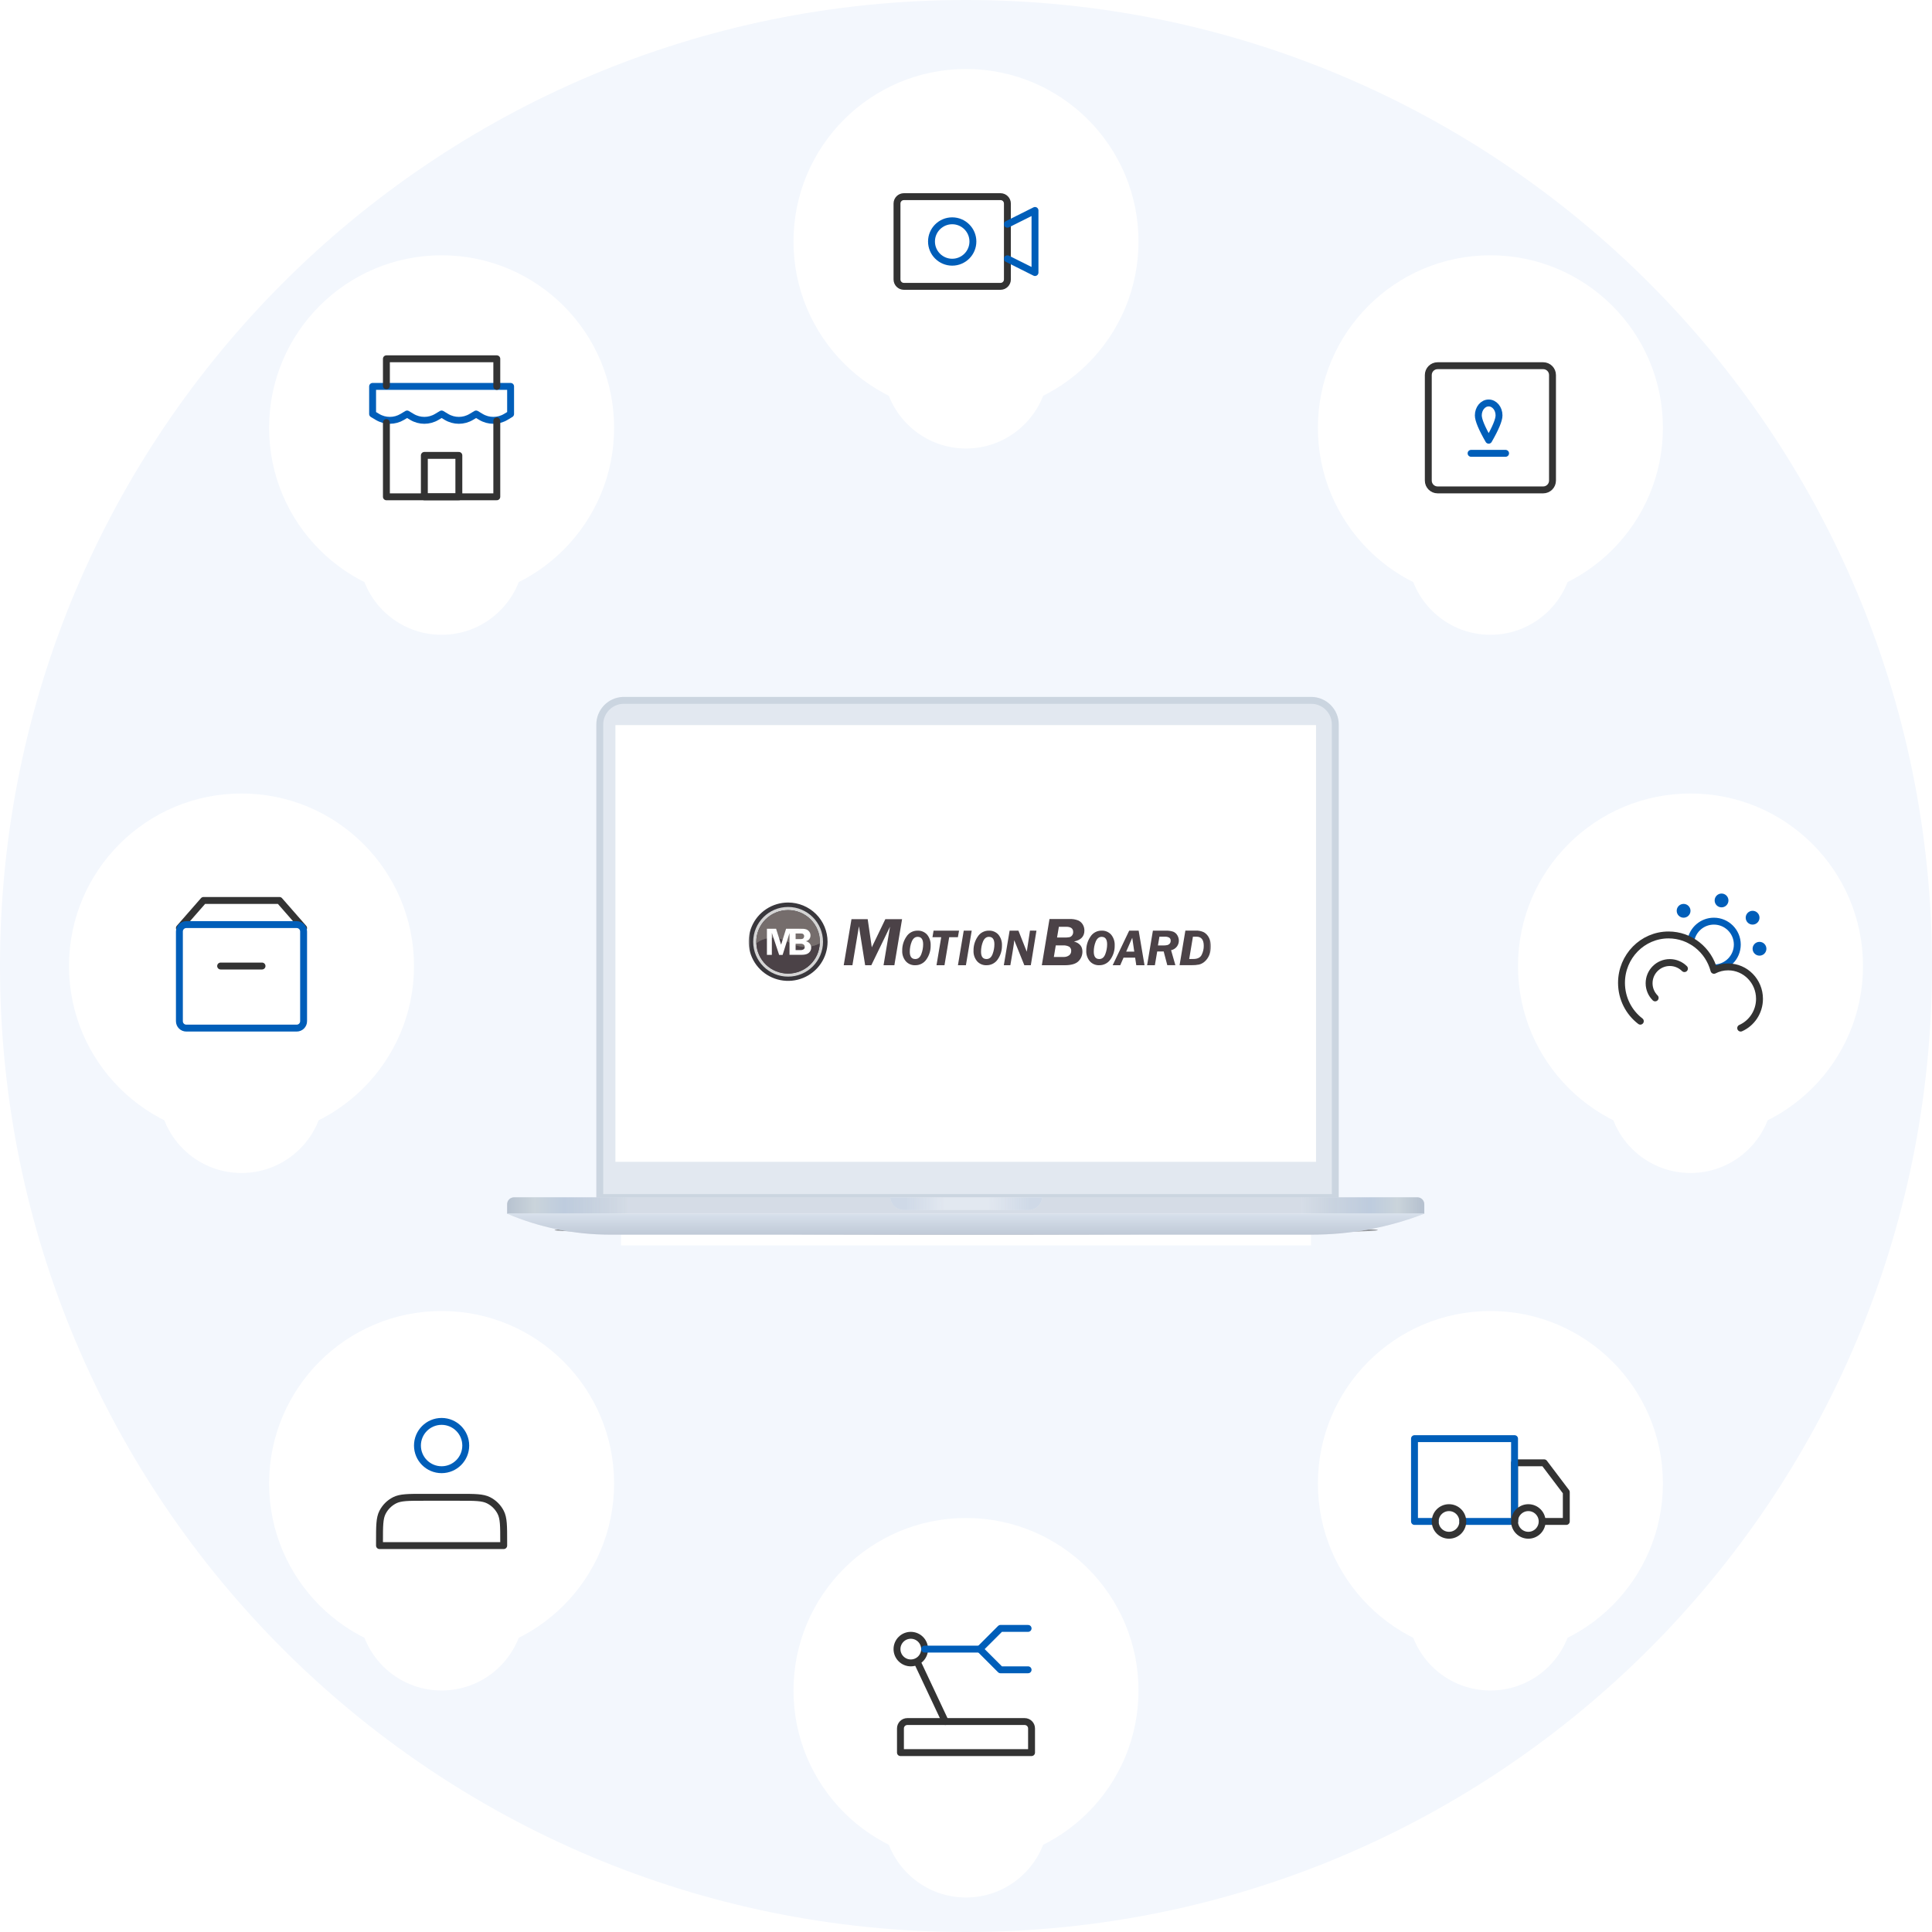 <svg width="560" height="560" viewBox="0 0 560 560" fill="none" xmlns="http://www.w3.org/2000/svg">
<g clip-path="url(#clip0_348_10299)">
<path d="M280 560C434.64 560 560 434.64 560 280C560 125.36 434.64 0 280 0C125.36 0 0 125.36 0 280C0 434.64 125.36 560 280 560Z" fill="#F3F7FD"/>
<g filter="url(#filter0_d_348_10299)">
<path d="M380 337H180V357H380V337Z" fill="white"/>
</g>
<g opacity="0.4" filter="url(#filter1_f_348_10299)">
<path d="M280.051 357.863C345.959 357.863 399.388 357.272 399.388 356.544C399.388 355.816 345.959 355.226 280.051 355.226C214.143 355.226 160.714 355.816 160.714 356.544C160.714 357.272 214.143 357.863 280.051 357.863Z" fill="black"/>
</g>
<path d="M180.845 203H380.047C383.913 203 387.047 206.134 387.047 210V347.105H173.845V210C173.845 206.255 176.786 203.196 180.485 203.009L180.845 203Z" fill="#E2E8F0" stroke="#CBD5E0" stroke-width="2"/>
<path d="M381.454 210.175H178.384V336.764H381.454V210.175Z" fill="white"/>
<mask id="mask0_348_10299" style="mask-type:luminance" maskUnits="userSpaceOnUse" x="217" y="253" width="134" height="40">
<path d="M351 253H217V293H351V253Z" fill="white"/>
</mask>
<g mask="url(#mask0_348_10299)">
<path d="M239.874 273C239.865 275.244 239.187 277.435 237.925 279.297C236.663 281.158 234.873 282.607 232.783 283.459C230.692 284.312 228.394 284.531 226.178 284.087C223.963 283.644 221.929 282.559 220.334 280.97C218.739 279.38 217.654 277.357 217.216 275.155C216.778 272.954 217.008 270.673 217.874 268.601C218.741 266.529 220.207 264.758 222.087 263.512C223.967 262.267 226.176 261.602 228.437 261.602C229.942 261.604 231.431 261.901 232.821 262.475C234.21 263.05 235.472 263.89 236.534 264.949C237.596 266.007 238.438 267.263 239.011 268.645C239.584 270.026 239.877 271.506 239.874 273Z" fill="#39373C"/>
<path d="M228.437 283.082C234.024 283.082 238.553 278.562 238.553 272.985C238.553 267.409 234.024 262.888 228.437 262.888C222.85 262.888 218.321 267.409 218.321 272.985C218.321 278.562 222.85 283.082 228.437 283.082Z" fill="#D4D4D4"/>
<path opacity="0.09" d="M219.491 273.254C220.486 272.41 221.728 271.906 223.033 271.816C227.791 271.232 229.547 275.481 234.29 274.898C235.467 274.82 236.604 274.444 237.592 273.805L237.562 271.816C236.947 266.76 232.324 263.065 227.266 263.798C222.298 264.517 219.072 268.6 219.266 273.491L219.493 273.251L219.491 273.254Z" fill="url(#paint0_linear_348_10299)"/>
<path d="M234.951 274.332C235.884 274.176 236.786 273.873 237.622 273.433C237.622 273.298 237.637 273.149 237.637 273.014C237.647 271.809 237.416 270.613 236.958 269.496C236.5 268.379 235.824 267.363 234.969 266.507C234.113 265.651 233.096 264.971 231.975 264.507C230.854 264.042 229.652 263.803 228.437 263.802C227.223 263.801 226.02 264.038 224.898 264.501C223.776 264.963 222.758 265.642 221.901 266.497C221.045 267.351 220.367 268.366 219.907 269.482C219.447 270.598 219.214 271.794 219.222 273C219.222 273.134 219.237 273.269 219.237 273.404C220.167 272.653 221.28 272.157 222.464 271.966C227.582 270.921 229.848 275.364 234.951 274.332Z" fill="#39373C"/>
<path d="M234.951 274.332C229.848 275.364 227.582 270.935 222.464 271.969C221.28 272.159 220.167 272.655 219.237 273.407C219.326 275.764 220.33 277.995 222.04 279.633C223.75 281.271 226.032 282.188 228.408 282.192C230.784 282.196 233.069 281.286 234.784 279.654C236.499 278.022 237.511 275.794 237.608 273.437C236.777 273.877 235.88 274.18 234.951 274.332Z" fill="#39373C"/>
<path d="M234.951 274.332C229.848 275.364 227.582 270.935 222.464 271.969C221.28 272.159 220.167 272.655 219.237 273.407C219.326 275.764 220.33 277.995 222.04 279.633C223.75 281.271 226.032 282.188 228.408 282.192C230.784 282.196 233.069 281.286 234.784 279.654C236.499 278.022 237.511 275.794 237.608 273.437C236.777 273.877 235.88 274.18 234.951 274.332Z" fill="#4B4247"/>
<path d="M234.951 274.332C235.884 274.176 236.786 273.873 237.622 273.433C237.622 273.298 237.637 273.149 237.637 273.014C237.647 271.809 237.416 270.613 236.958 269.496C236.5 268.379 235.824 267.363 234.969 266.507C234.113 265.651 233.096 264.971 231.975 264.507C230.854 264.042 229.652 263.803 228.437 263.802C227.223 263.801 226.02 264.038 224.898 264.501C223.776 264.963 222.758 265.642 221.901 266.497C221.045 267.351 220.367 268.366 219.907 269.482C219.447 270.598 219.214 271.794 219.222 273C219.222 273.134 219.237 273.269 219.237 273.404C220.167 272.653 221.28 272.157 222.464 271.966C227.582 270.921 229.848 275.364 234.951 274.332Z" fill="#756D6C"/>
<path d="M232.354 269.216C232.848 269.187 233.344 269.258 233.81 269.425C234.13 269.577 234.404 269.809 234.605 270.099C234.821 270.406 234.932 270.773 234.922 271.147C234.934 271.542 234.803 271.928 234.552 272.236C234.302 272.543 233.948 272.751 233.556 272.822C234.024 272.906 234.445 273.156 234.742 273.525C234.999 273.854 235.136 274.26 235.132 274.677C235.136 274.953 235.081 275.226 234.969 275.479C234.858 275.732 234.693 275.959 234.487 276.143C234.051 276.562 233.361 276.756 232.385 276.756H228.842V270.459M230.613 270.549V272.208H231.964C232.459 272.208 232.774 272.118 232.894 271.924C233.01 271.761 233.077 271.569 233.09 271.37C233.1 271.191 233.041 271.014 232.924 270.876C232.84 270.756 232.719 270.666 232.579 270.622C232.331 270.583 232.079 270.568 231.828 270.577H230.613V270.549ZM230.613 273.556V275.381H231.979C232.327 275.415 232.676 275.331 232.969 275.142C233.067 275.056 233.143 274.95 233.192 274.831C233.242 274.711 233.263 274.582 233.254 274.454C233.255 274.336 233.231 274.219 233.184 274.111C233.137 274.003 233.069 273.905 232.983 273.824C232.719 273.618 232.386 273.522 232.052 273.555L230.613 273.556ZM228.842 270.459L226.845 276.787H225.84L223.724 270.383V276.77H222.298V269.201H224.954L226.41 273.823L227.851 269.201H232.354" fill="white"/>
<path d="M277.649 271.654H275.127L273.762 279.777H271.45L272.816 271.654H270.281L270.598 269.754H277.982L277.649 271.654ZM281.656 269.754L279.975 279.777H277.664L279.345 269.754H281.656ZM285.919 279.777C285.407 279.795 284.898 279.699 284.428 279.497C283.958 279.295 283.539 278.991 283.203 278.608C282.488 277.749 282.124 276.654 282.182 275.541C282.153 274.098 282.578 272.681 283.398 271.488C283.742 270.945 284.221 270.501 284.789 270.197C285.357 269.893 285.995 269.74 286.64 269.752C287.159 269.731 287.676 269.825 288.153 270.027C288.631 270.229 289.057 270.534 289.401 270.921C290.112 271.8 290.475 272.906 290.422 274.032C290.457 275.472 290.031 276.886 289.206 278.071C288.848 278.607 288.359 279.045 287.784 279.343C287.21 279.641 286.569 279.79 285.921 279.776L285.919 279.777ZM285.949 277.981C286.759 277.981 287.345 277.502 287.705 276.543C288.05 275.64 288.228 274.682 288.23 273.716C288.23 272.266 287.705 271.547 286.639 271.547C285.889 271.547 285.318 271.997 284.928 272.909C284.542 273.854 284.348 274.865 284.358 275.885C284.36 277.278 284.885 277.981 285.951 277.981H285.949ZM265.251 279.777C264.739 279.795 264.23 279.699 263.76 279.497C263.29 279.295 262.872 278.991 262.535 278.608C261.82 277.749 261.456 276.654 261.515 275.541C261.486 274.098 261.911 272.681 262.731 271.488C263.075 270.945 263.554 270.501 264.122 270.197C264.69 269.893 265.327 269.74 265.972 269.752C266.491 269.731 267.008 269.825 267.486 270.027C267.964 270.229 268.39 270.534 268.734 270.921C269.445 271.8 269.808 272.906 269.754 274.032C269.79 275.472 269.364 276.886 268.539 278.071C268.182 278.608 267.693 279.047 267.118 279.345C266.544 279.643 265.902 279.792 265.254 279.776L265.251 279.777ZM265.297 277.981C266.107 277.981 266.692 277.502 267.053 276.543C267.398 275.64 267.576 274.682 267.578 273.716C267.578 272.266 267.053 271.547 265.987 271.547C265.236 271.547 264.666 271.997 264.276 272.909C263.89 273.854 263.696 274.865 263.705 275.885C263.706 277.278 264.233 277.981 265.299 277.981H265.297ZM304.202 266.388H309.981C310.861 266.337 311.742 266.48 312.561 266.807C313.108 267.065 313.564 267.483 313.867 268.004C314.169 268.527 314.325 269.121 314.317 269.724C314.317 271.43 313.312 272.492 311.3 272.896C312.936 273.359 313.745 274.334 313.745 275.812C313.752 276.327 313.657 276.838 313.464 277.316C313.27 277.794 312.983 278.228 312.619 278.595C311.869 279.373 310.533 279.777 308.642 279.777H301.978L304.202 266.388ZM306.019 274.032L305.463 277.383H308.179C308.801 277.432 309.419 277.256 309.92 276.888C310.1 276.741 310.245 276.555 310.343 276.345C310.442 276.136 310.492 275.907 310.491 275.675C310.514 275.436 310.476 275.194 310.378 274.974C310.281 274.754 310.129 274.562 309.935 274.417C309.365 274.113 308.719 273.978 308.074 274.028H306.018L306.019 274.032ZM306.919 268.632L306.394 271.744H308.51C309.013 271.764 309.516 271.729 310.011 271.639C310.304 271.558 310.562 271.384 310.747 271.145C310.969 270.853 311.081 270.493 311.063 270.128C311.063 269.125 310.388 268.632 309.037 268.632H306.921H306.919ZM331.744 279.778H329.357L329.027 277.579H325.665L324.704 279.778H322.512L327.3 269.756H330.046L331.744 279.778ZM326.43 275.826H328.772L328.186 271.817L326.43 275.826ZM335.421 275.796L334.745 279.775H332.494L334.175 269.753H337.897C338.63 269.724 339.361 269.826 340.058 270.052C340.567 270.255 340.99 270.625 341.259 271.099C341.541 271.57 341.691 272.107 341.694 272.655C341.696 273.249 341.512 273.829 341.169 274.315C340.753 274.885 340.137 275.28 339.443 275.422L340.689 279.76H338.347L337.297 275.781L335.421 275.796ZM336.066 271.503L335.631 274.046H337.117C337.546 274.059 337.974 274.019 338.393 273.927C338.657 273.853 338.892 273.702 339.068 273.493C339.244 273.26 339.334 272.975 339.323 272.684C339.34 272.512 339.31 272.339 339.239 272.181C339.168 272.024 339.056 271.887 338.916 271.785C338.507 271.566 338.044 271.468 337.58 271.501H336.064L336.066 271.503ZM341.906 279.76L343.587 269.738H346.544C347.383 269.696 348.22 269.866 348.975 270.232C349.596 270.602 350.097 271.142 350.416 271.788C350.822 272.568 351.023 273.438 351.001 274.316C351.008 275.178 350.84 276.033 350.506 276.829C350.222 277.544 349.775 278.184 349.2 278.699C348.733 279.125 348.165 279.429 347.549 279.581C346.847 279.715 346.133 279.775 345.418 279.761L341.906 279.76ZM344.698 277.965H345.898C347.114 277.965 347.925 277.561 348.315 276.752C348.718 275.943 348.924 275.051 348.915 274.149C348.915 272.384 348.21 271.501 346.799 271.501H345.778L344.698 277.965ZM318.596 279.776C318.084 279.794 317.575 279.699 317.105 279.497C316.635 279.295 316.216 278.991 315.88 278.608C315.165 277.748 314.801 276.654 314.859 275.541C314.831 274.097 315.256 272.68 316.075 271.487C316.419 270.945 316.898 270.5 317.466 270.196C318.034 269.892 318.672 269.739 319.317 269.752C319.836 269.73 320.353 269.824 320.831 270.026C321.309 270.229 321.735 270.534 322.079 270.92C322.79 271.799 323.152 272.906 323.099 274.032C323.134 275.472 322.709 276.886 321.884 278.07C321.526 278.608 321.037 279.047 320.462 279.345C319.887 279.644 319.245 279.792 318.596 279.776ZM318.626 277.981C319.437 277.981 320.022 277.502 320.382 276.543C320.727 275.64 320.905 274.682 320.907 273.716C320.907 272.265 320.382 271.547 319.316 271.547C318.566 271.547 317.995 271.996 317.605 272.908C317.219 273.853 317.025 274.865 317.035 275.885C317.05 277.278 317.577 277.981 318.626 277.981ZM300.42 269.754L298.784 279.777H296.908L293.981 272.522C293.966 273 293.8 274.152 293.501 275.947L292.855 279.777H290.964L292.645 269.754H295.197L297.613 275.857C297.628 275.662 297.778 274.675 298.064 272.91L298.544 269.739L300.42 269.754ZM261.472 266.418L259.235 279.777H256.1L257.976 268.603L252.556 279.776H250.77L248.969 268.483L247.078 279.776H244.556L246.808 266.418H251.505L252.691 274.585L256.623 266.418H261.472Z" fill="#4B4247"/>
</g>
<path d="M147 349.05C147 347.945 147.895 347.05 149 347.05H410.837C411.942 347.05 412.837 347.945 412.837 349.05V351.797H147V349.05Z" fill="#E2E8F0"/>
<path d="M147 349.05C147 347.945 147.895 347.05 149 347.05H410.837C411.942 347.05 412.837 347.945 412.837 349.05V351.797H147V349.05Z" fill="url(#paint1_linear_348_10299)"/>
<path d="M147 351.797H412.837C402.466 355.807 391.442 357.863 380.322 357.863H176.721C166.506 357.863 156.397 355.8 147 351.797Z" fill="#E2E8F0"/>
<path d="M147 351.797H412.837C402.466 355.807 391.442 357.863 380.322 357.863H176.721C166.506 357.863 156.397 355.8 147 351.797Z" fill="url(#paint2_linear_348_10299)"/>
<path fill-rule="evenodd" clip-rule="evenodd" d="M258.038 347.05C258.174 349.112 259.889 350.742 261.985 350.742H298.116C300.212 350.742 301.927 349.112 302.063 347.05H258.038Z" fill="#E2E8F0"/>
<path fill-rule="evenodd" clip-rule="evenodd" d="M258.038 347.05C258.174 349.112 259.889 350.742 261.985 350.742H298.116C300.212 350.742 301.927 349.112 302.063 347.05H258.038Z" fill="url(#paint3_linear_348_10299)"/>
<g filter="url(#filter2_d_348_10299)">
<path d="M128 174C141.255 174 152 163.255 152 150C152 136.745 141.255 126 128 126C114.745 126 104 136.745 104 150C104 163.255 114.745 174 128 174Z" fill="white"/>
</g>
<path d="M128 174C155.614 174 178 151.614 178 124C178 96.386 155.614 74 128 74C100.386 74 78 96.386 78 124C78 151.614 100.386 174 128 174Z" fill="white"/>
<g filter="url(#filter3_d_348_10299)">
<path d="M280 120C293.255 120 304 109.255 304 96C304 82.745 293.255 72 280 72C266.745 72 256 82.745 256 96C256 109.255 266.745 120 280 120Z" fill="white"/>
</g>
<path d="M280 120C307.614 120 330 97.614 330 70C330 42.386 307.614 20 280 20C252.386 20 230 42.386 230 70C230 97.614 252.386 120 280 120Z" fill="white"/>
<path d="M290 57H262C260.895 57 260 57.895 260 59V81C260 82.105 260.895 83 262 83H290C291.105 83 292 82.105 292 81V59C292 57.895 291.105 57 290 57Z" stroke="#333333" stroke-width="2"/>
<path d="M276 76C279.314 76 282 73.314 282 70C282 66.686 279.314 64 276 64C272.686 64 270 66.686 270 70C270 73.314 272.686 76 276 76Z" stroke="#005EB9" stroke-width="2" stroke-linecap="round" stroke-linejoin="round"/>
<path d="M292 75L300 79V61L292 65" stroke="#005EB9" stroke-width="2" stroke-linecap="round" stroke-linejoin="round"/>
<g filter="url(#filter4_d_348_10299)">
<path d="M432 174C445.255 174 456 163.255 456 150C456 136.745 445.255 126 432 126C418.745 126 408 136.745 408 150C408 163.255 418.745 174 432 174Z" fill="white"/>
</g>
<path d="M432 174C459.614 174 482 151.614 482 124C482 96.386 459.614 74 432 74C404.386 74 382 96.386 382 124C382 151.614 404.386 174 432 174Z" fill="white"/>
<path d="M447.3 106H416.7C415.209 106 414 107.209 414 108.7V139.3C414 140.791 415.209 142 416.7 142H447.3C448.791 142 450 140.791 450 139.3V108.7C450 107.209 448.791 106 447.3 106Z" stroke="#333333" stroke-width="2" stroke-linejoin="round"/>
<path d="M431.5 127.6C433.5 124.126 434.5 121.726 434.5 120.4C434.5 118.412 433.157 116.8 431.5 116.8C429.843 116.8 428.5 118.412 428.5 120.4C428.5 121.726 429.5 124.126 431.5 127.6Z" stroke="#005EB9" stroke-width="2" stroke-linejoin="round"/>
<path d="M426.4 131.4H436.4" stroke="#005EB9" stroke-width="2" stroke-linecap="round"/>
<g filter="url(#filter5_d_348_10299)">
<path d="M490 330C503.255 330 514 319.255 514 306C514 292.745 503.255 282 490 282C476.745 282 466 292.745 466 306C466 319.255 476.745 330 490 330Z" fill="white"/>
</g>
<path d="M490 330C517.614 330 540 307.614 540 280C540 252.386 517.614 230 490 230C462.386 230 440 252.386 440 280C440 307.614 462.386 330 490 330Z" fill="white"/>
<path d="M496.783 280.565C500.529 280.565 503.565 277.529 503.565 273.783C503.565 270.037 500.529 267 496.783 267C493.434 267 490.652 269.427 490.1 272.618" stroke="#005EB9" stroke-width="2" stroke-linecap="round" stroke-linejoin="round"/>
<path d="M499 263C500.105 263 501 262.105 501 261C501 259.895 500.105 259 499 259C497.895 259 497 259.895 497 261C497 262.105 497.895 263 499 263Z" fill="#005EB9"/>
<path d="M508 268C509.105 268 510 267.105 510 266C510 264.895 509.105 264 508 264C506.895 264 506 264.895 506 266C506 267.105 506.895 268 508 268Z" fill="#005EB9"/>
<path d="M510 277C511.105 277 512 276.105 512 275C512 273.895 511.105 273 510 273C508.895 273 508 273.895 508 275C508 276.105 508.895 277 510 277Z" fill="#005EB9"/>
<path d="M488 266C489.105 266 490 265.105 490 264C490 262.895 489.105 262 488 262C486.895 262 486 262.895 486 264C486 265.105 486.895 266 488 266Z" fill="#005EB9"/>
<path d="M475.455 295.994C472.142 293.461 470 289.428 470 284.885C470 277.217 476.105 271 483.636 271C489.933 271 495.234 275.346 496.802 281.253C498.035 280.616 499.431 280.257 500.909 280.257C505.93 280.257 510 284.401 510 289.514C510 293.309 507.756 296.572 504.546 298" stroke="#333333" stroke-width="2" stroke-linecap="round" stroke-linejoin="round"/>
<path d="M488.243 280.757C487.157 279.672 485.657 279 484 279C480.686 279 478 281.686 478 285C478 286.657 478.672 288.157 479.757 289.243" stroke="#333333" stroke-width="2" stroke-linecap="round" stroke-linejoin="round"/>
<g filter="url(#filter6_d_348_10299)">
<path d="M432 480C445.255 480 456 469.255 456 456C456 442.745 445.255 432 432 432C418.745 432 408 442.745 408 456C408 469.255 418.745 480 432 480Z" fill="white"/>
</g>
<path d="M432 480C459.614 480 482 457.614 482 430C482 402.386 459.614 380 432 380C404.386 380 382 402.386 382 430C382 457.614 404.386 480 432 480Z" fill="white"/>
<path d="M439 441V424H447.571L454 432.5V441H447.811" stroke="#333333" stroke-width="2" stroke-linecap="round" stroke-linejoin="round"/>
<path d="M416 441H410V417H439V441H424" stroke="#005EB9" stroke-width="2" stroke-linecap="round" stroke-linejoin="round"/>
<path d="M420 445C422.209 445 424 443.209 424 441C424 438.791 422.209 437 420 437C417.791 437 416 438.791 416 441C416 443.209 417.791 445 420 445Z" stroke="#333333" stroke-width="2" stroke-linejoin="round"/>
<path d="M443 445C445.209 445 447 443.209 447 441C447 438.791 445.209 437 443 437C440.791 437 439 438.791 439 441C439 443.209 440.791 445 443 445Z" stroke="#333333" stroke-width="2" stroke-linejoin="round"/>
<g filter="url(#filter7_d_348_10299)">
<path d="M280 540C293.255 540 304 529.255 304 516C304 502.745 293.255 492 280 492C266.745 492 256 502.745 256 516C256 529.255 266.745 540 280 540Z" fill="white"/>
</g>
<path d="M280 540C307.614 540 330 517.614 330 490C330 462.386 307.614 440 280 440C252.386 440 230 462.386 230 490C230 517.614 252.386 540 280 540Z" fill="white"/>
<path d="M261 501C261 499.895 261.895 499 263 499H297C298.105 499 299 499.895 299 501V508H261V501Z" stroke="#333333" stroke-width="2" stroke-linecap="round" stroke-linejoin="round"/>
<path d="M298 484H290L284 478L290 472H298" stroke="#005EB9" stroke-width="2" stroke-linecap="round" stroke-linejoin="round"/>
<path d="M264 482C266.209 482 268 480.209 268 478C268 475.791 266.209 474 264 474C261.791 474 260 475.791 260 478C260 480.209 261.791 482 264 482Z" stroke="#333333" stroke-width="2"/>
<path d="M268 478H284" stroke="#005EB9" stroke-width="2" stroke-linecap="round" stroke-linejoin="round"/>
<path d="M266 482L274 499" stroke="#333333" stroke-width="2" stroke-linecap="round" stroke-linejoin="round"/>
<g filter="url(#filter8_d_348_10299)">
<path d="M128 480C141.255 480 152 469.255 152 456C152 442.745 141.255 432 128 432C114.745 432 104 442.745 104 456C104 469.255 114.745 480 128 480Z" fill="white"/>
</g>
<path d="M128 480C155.614 480 178 457.614 178 430C178 402.386 155.614 380 128 380C100.386 380 78 402.386 78 430C78 457.614 100.386 480 128 480Z" fill="white"/>
<path d="M128 426C131.866 426 135 422.866 135 419C135 415.134 131.866 412 128 412C124.134 412 121 415.134 121 419C121 422.866 124.134 426 128 426Z" stroke="#005EB9" stroke-width="2" stroke-linecap="round" stroke-linejoin="round"/>
<path d="M110 446.8V448H146V446.8C146 442.32 146 440.079 145.128 438.368C144.361 436.863 143.137 435.639 141.632 434.872C139.921 434 137.68 434 133.2 434H122.8C118.32 434 116.079 434 114.368 434.872C112.863 435.639 111.639 436.863 110.872 438.368C110 440.079 110 442.32 110 446.8Z" stroke="#333333" stroke-width="2" stroke-linecap="round" stroke-linejoin="round"/>
<g filter="url(#filter9_d_348_10299)">
<path d="M70 330C83.255 330 94 319.255 94 306C94 292.745 83.255 282 70 282C56.745 282 46 292.745 46 306C46 319.255 56.745 330 70 330Z" fill="white"/>
</g>
<path d="M70 330C97.614 330 120 307.614 120 280C120 252.386 97.614 230 70 230C42.386 230 20 252.386 20 280C20 307.614 42.386 330 70 330Z" fill="white"/>
<path d="M63.95 280.008H75.95" stroke="#333333" stroke-width="2" stroke-linecap="round" stroke-linejoin="round"/>
<path d="M52 269L59 261H81L88 269" stroke="#333333" stroke-width="2" stroke-linecap="round" stroke-linejoin="round"/>
<path d="M86 268H54C52.895 268 52 268.895 52 270V296C52 297.105 52.895 298 54 298H86C87.105 298 88 297.105 88 296V270C88 268.895 87.105 268 86 268Z" stroke="#005EB9" stroke-width="2" stroke-linejoin="round"/>
<path d="M108 112H148V120L146.602 120.839C144.385 122.169 141.615 122.169 139.398 120.839L138 120L136.602 120.839C134.385 122.169 131.615 122.169 129.399 120.839L128 120L126.601 120.839C124.385 122.169 121.615 122.169 119.399 120.839L118 120L116.601 120.839C114.385 122.169 111.615 122.169 109.399 120.839L108 120V112Z" stroke="#005EB9" stroke-width="2" stroke-linecap="round" stroke-linejoin="round"/>
<path d="M112 122.489V144H144V122" stroke="#333333" stroke-width="2" stroke-linecap="round" stroke-linejoin="round"/>
<path d="M112 111.822V104H144V112" stroke="#333333" stroke-width="2" stroke-linecap="round" stroke-linejoin="round"/>
<path d="M133 132H123V144H133V132Z" stroke="#333333" stroke-width="2" stroke-linecap="round" stroke-linejoin="round"/>
</g>
<defs>
<filter id="filter0_d_348_10299" x="140" y="301" width="280" height="100" filterUnits="userSpaceOnUse" color-interpolation-filters="sRGB">
<feFlood flood-opacity="0" result="BackgroundImageFix"/>
<feColorMatrix in="SourceAlpha" type="matrix" values="0 0 0 0 0 0 0 0 0 0 0 0 0 0 0 0 0 0 127 0" result="hardAlpha"/>
<feOffset dy="4"/>
<feGaussianBlur stdDeviation="20"/>
<feComposite in2="hardAlpha" operator="out"/>
<feColorMatrix type="matrix" values="0 0 0 0 0 0 0 0 0 0 0 0 0 0 0 0 0 0 0.25 0"/>
<feBlend mode="normal" in2="BackgroundImageFix" result="effect1_dropShadow_348_10299"/>
<feBlend mode="normal" in="SourceGraphic" in2="effect1_dropShadow_348_10299" result="shape"/>
</filter>
<filter id="filter1_f_348_10299" x="116.714" y="311.226" width="326.674" height="90.637" filterUnits="userSpaceOnUse" color-interpolation-filters="sRGB">
<feFlood flood-opacity="0" result="BackgroundImageFix"/>
<feBlend mode="normal" in="SourceGraphic" in2="BackgroundImageFix" result="shape"/>
<feGaussianBlur stdDeviation="22" result="effect1_foregroundBlur_348_10299"/>
</filter>
<filter id="filter2_d_348_10299" x="24" y="56" width="208" height="208" filterUnits="userSpaceOnUse" color-interpolation-filters="sRGB">
<feFlood flood-opacity="0" result="BackgroundImageFix"/>
<feColorMatrix in="SourceAlpha" type="matrix" values="0 0 0 0 0 0 0 0 0 0 0 0 0 0 0 0 0 0 127 0" result="hardAlpha"/>
<feOffset dy="10"/>
<feGaussianBlur stdDeviation="40"/>
<feComposite in2="hardAlpha" operator="out"/>
<feColorMatrix type="matrix" values="0 0 0 0 0 0 0 0 0 0 0 0 0 0 0 0 0 0 0.3 0"/>
<feBlend mode="normal" in2="BackgroundImageFix" result="effect1_dropShadow_348_10299"/>
<feBlend mode="normal" in="SourceGraphic" in2="effect1_dropShadow_348_10299" result="shape"/>
</filter>
<filter id="filter3_d_348_10299" x="176" y="2" width="208" height="208" filterUnits="userSpaceOnUse" color-interpolation-filters="sRGB">
<feFlood flood-opacity="0" result="BackgroundImageFix"/>
<feColorMatrix in="SourceAlpha" type="matrix" values="0 0 0 0 0 0 0 0 0 0 0 0 0 0 0 0 0 0 127 0" result="hardAlpha"/>
<feOffset dy="10"/>
<feGaussianBlur stdDeviation="40"/>
<feComposite in2="hardAlpha" operator="out"/>
<feColorMatrix type="matrix" values="0 0 0 0 0 0 0 0 0 0 0 0 0 0 0 0 0 0 0.3 0"/>
<feBlend mode="normal" in2="BackgroundImageFix" result="effect1_dropShadow_348_10299"/>
<feBlend mode="normal" in="SourceGraphic" in2="effect1_dropShadow_348_10299" result="shape"/>
</filter>
<filter id="filter4_d_348_10299" x="328" y="56" width="208" height="208" filterUnits="userSpaceOnUse" color-interpolation-filters="sRGB">
<feFlood flood-opacity="0" result="BackgroundImageFix"/>
<feColorMatrix in="SourceAlpha" type="matrix" values="0 0 0 0 0 0 0 0 0 0 0 0 0 0 0 0 0 0 127 0" result="hardAlpha"/>
<feOffset dy="10"/>
<feGaussianBlur stdDeviation="40"/>
<feComposite in2="hardAlpha" operator="out"/>
<feColorMatrix type="matrix" values="0 0 0 0 0 0 0 0 0 0 0 0 0 0 0 0 0 0 0.3 0"/>
<feBlend mode="normal" in2="BackgroundImageFix" result="effect1_dropShadow_348_10299"/>
<feBlend mode="normal" in="SourceGraphic" in2="effect1_dropShadow_348_10299" result="shape"/>
</filter>
<filter id="filter5_d_348_10299" x="386" y="212" width="208" height="208" filterUnits="userSpaceOnUse" color-interpolation-filters="sRGB">
<feFlood flood-opacity="0" result="BackgroundImageFix"/>
<feColorMatrix in="SourceAlpha" type="matrix" values="0 0 0 0 0 0 0 0 0 0 0 0 0 0 0 0 0 0 127 0" result="hardAlpha"/>
<feOffset dy="10"/>
<feGaussianBlur stdDeviation="40"/>
<feComposite in2="hardAlpha" operator="out"/>
<feColorMatrix type="matrix" values="0 0 0 0 0 0 0 0 0 0 0 0 0 0 0 0 0 0 0.3 0"/>
<feBlend mode="normal" in2="BackgroundImageFix" result="effect1_dropShadow_348_10299"/>
<feBlend mode="normal" in="SourceGraphic" in2="effect1_dropShadow_348_10299" result="shape"/>
</filter>
<filter id="filter6_d_348_10299" x="328" y="362" width="208" height="208" filterUnits="userSpaceOnUse" color-interpolation-filters="sRGB">
<feFlood flood-opacity="0" result="BackgroundImageFix"/>
<feColorMatrix in="SourceAlpha" type="matrix" values="0 0 0 0 0 0 0 0 0 0 0 0 0 0 0 0 0 0 127 0" result="hardAlpha"/>
<feOffset dy="10"/>
<feGaussianBlur stdDeviation="40"/>
<feComposite in2="hardAlpha" operator="out"/>
<feColorMatrix type="matrix" values="0 0 0 0 0 0 0 0 0 0 0 0 0 0 0 0 0 0 0.3 0"/>
<feBlend mode="normal" in2="BackgroundImageFix" result="effect1_dropShadow_348_10299"/>
<feBlend mode="normal" in="SourceGraphic" in2="effect1_dropShadow_348_10299" result="shape"/>
</filter>
<filter id="filter7_d_348_10299" x="176" y="422" width="208" height="208" filterUnits="userSpaceOnUse" color-interpolation-filters="sRGB">
<feFlood flood-opacity="0" result="BackgroundImageFix"/>
<feColorMatrix in="SourceAlpha" type="matrix" values="0 0 0 0 0 0 0 0 0 0 0 0 0 0 0 0 0 0 127 0" result="hardAlpha"/>
<feOffset dy="10"/>
<feGaussianBlur stdDeviation="40"/>
<feComposite in2="hardAlpha" operator="out"/>
<feColorMatrix type="matrix" values="0 0 0 0 0 0 0 0 0 0 0 0 0 0 0 0 0 0 0.3 0"/>
<feBlend mode="normal" in2="BackgroundImageFix" result="effect1_dropShadow_348_10299"/>
<feBlend mode="normal" in="SourceGraphic" in2="effect1_dropShadow_348_10299" result="shape"/>
</filter>
<filter id="filter8_d_348_10299" x="24" y="362" width="208" height="208" filterUnits="userSpaceOnUse" color-interpolation-filters="sRGB">
<feFlood flood-opacity="0" result="BackgroundImageFix"/>
<feColorMatrix in="SourceAlpha" type="matrix" values="0 0 0 0 0 0 0 0 0 0 0 0 0 0 0 0 0 0 127 0" result="hardAlpha"/>
<feOffset dy="10"/>
<feGaussianBlur stdDeviation="40"/>
<feComposite in2="hardAlpha" operator="out"/>
<feColorMatrix type="matrix" values="0 0 0 0 0 0 0 0 0 0 0 0 0 0 0 0 0 0 0.3 0"/>
<feBlend mode="normal" in2="BackgroundImageFix" result="effect1_dropShadow_348_10299"/>
<feBlend mode="normal" in="SourceGraphic" in2="effect1_dropShadow_348_10299" result="shape"/>
</filter>
<filter id="filter9_d_348_10299" x="-34" y="212" width="208" height="208" filterUnits="userSpaceOnUse" color-interpolation-filters="sRGB">
<feFlood flood-opacity="0" result="BackgroundImageFix"/>
<feColorMatrix in="SourceAlpha" type="matrix" values="0 0 0 0 0 0 0 0 0 0 0 0 0 0 0 0 0 0 127 0" result="hardAlpha"/>
<feOffset dy="10"/>
<feGaussianBlur stdDeviation="40"/>
<feComposite in2="hardAlpha" operator="out"/>
<feColorMatrix type="matrix" values="0 0 0 0 0 0 0 0 0 0 0 0 0 0 0 0 0 0 0.3 0"/>
<feBlend mode="normal" in2="BackgroundImageFix" result="effect1_dropShadow_348_10299"/>
<feBlend mode="normal" in="SourceGraphic" in2="effect1_dropShadow_348_10299" result="shape"/>
</filter>
<linearGradient id="paint0_linear_348_10299" x1="308.124" y1="285.132" x2="309.401" y2="275.494" gradientUnits="userSpaceOnUse">
<stop offset="0.455" stop-color="white"/>
<stop offset="0.944" stop-color="white"/>
<stop offset="0.996" stop-color="white"/>
</linearGradient>
<linearGradient id="paint1_linear_348_10299" x1="147" y1="349.424" x2="412.837" y2="349.424" gradientUnits="userSpaceOnUse">
<stop stop-color="#B7C2D0"/>
<stop offset="0.03" stop-color="#CAD4DB"/>
<stop offset="0.062" stop-color="#BECCDE"/>
<stop offset="0.134" stop-color="#B7C2D0" stop-opacity="0.3"/>
<stop offset="0.866" stop-color="#B7C2D0" stop-opacity="0.3"/>
<stop offset="0.942" stop-color="#BECCDE"/>
<stop offset="0.971" stop-color="#CAD4DB"/>
<stop offset="0.996" stop-color="#B7C2D0"/>
</linearGradient>
<linearGradient id="paint2_linear_348_10299" x1="279.919" y1="351.797" x2="279.919" y2="357.863" gradientUnits="userSpaceOnUse">
<stop stop-color="#D1DBE9" stop-opacity="0.6"/>
<stop offset="1" stop-color="#AAB5C6" stop-opacity="0.6"/>
</linearGradient>
<linearGradient id="paint3_linear_348_10299" x1="262.381" y1="349.292" x2="298.511" y2="349.292" gradientUnits="userSpaceOnUse">
<stop stop-color="#CFD9E7"/>
<stop offset="0.318" stop-color="#CFD9E7" stop-opacity="0"/>
<stop offset="0.661" stop-color="#CFD9E7" stop-opacity="0"/>
<stop offset="1" stop-color="#CFD9E7"/>
</linearGradient>
<clipPath id="clip0_348_10299">
<rect width="560" height="560" fill="white"/>
</clipPath>
</defs>
</svg>
